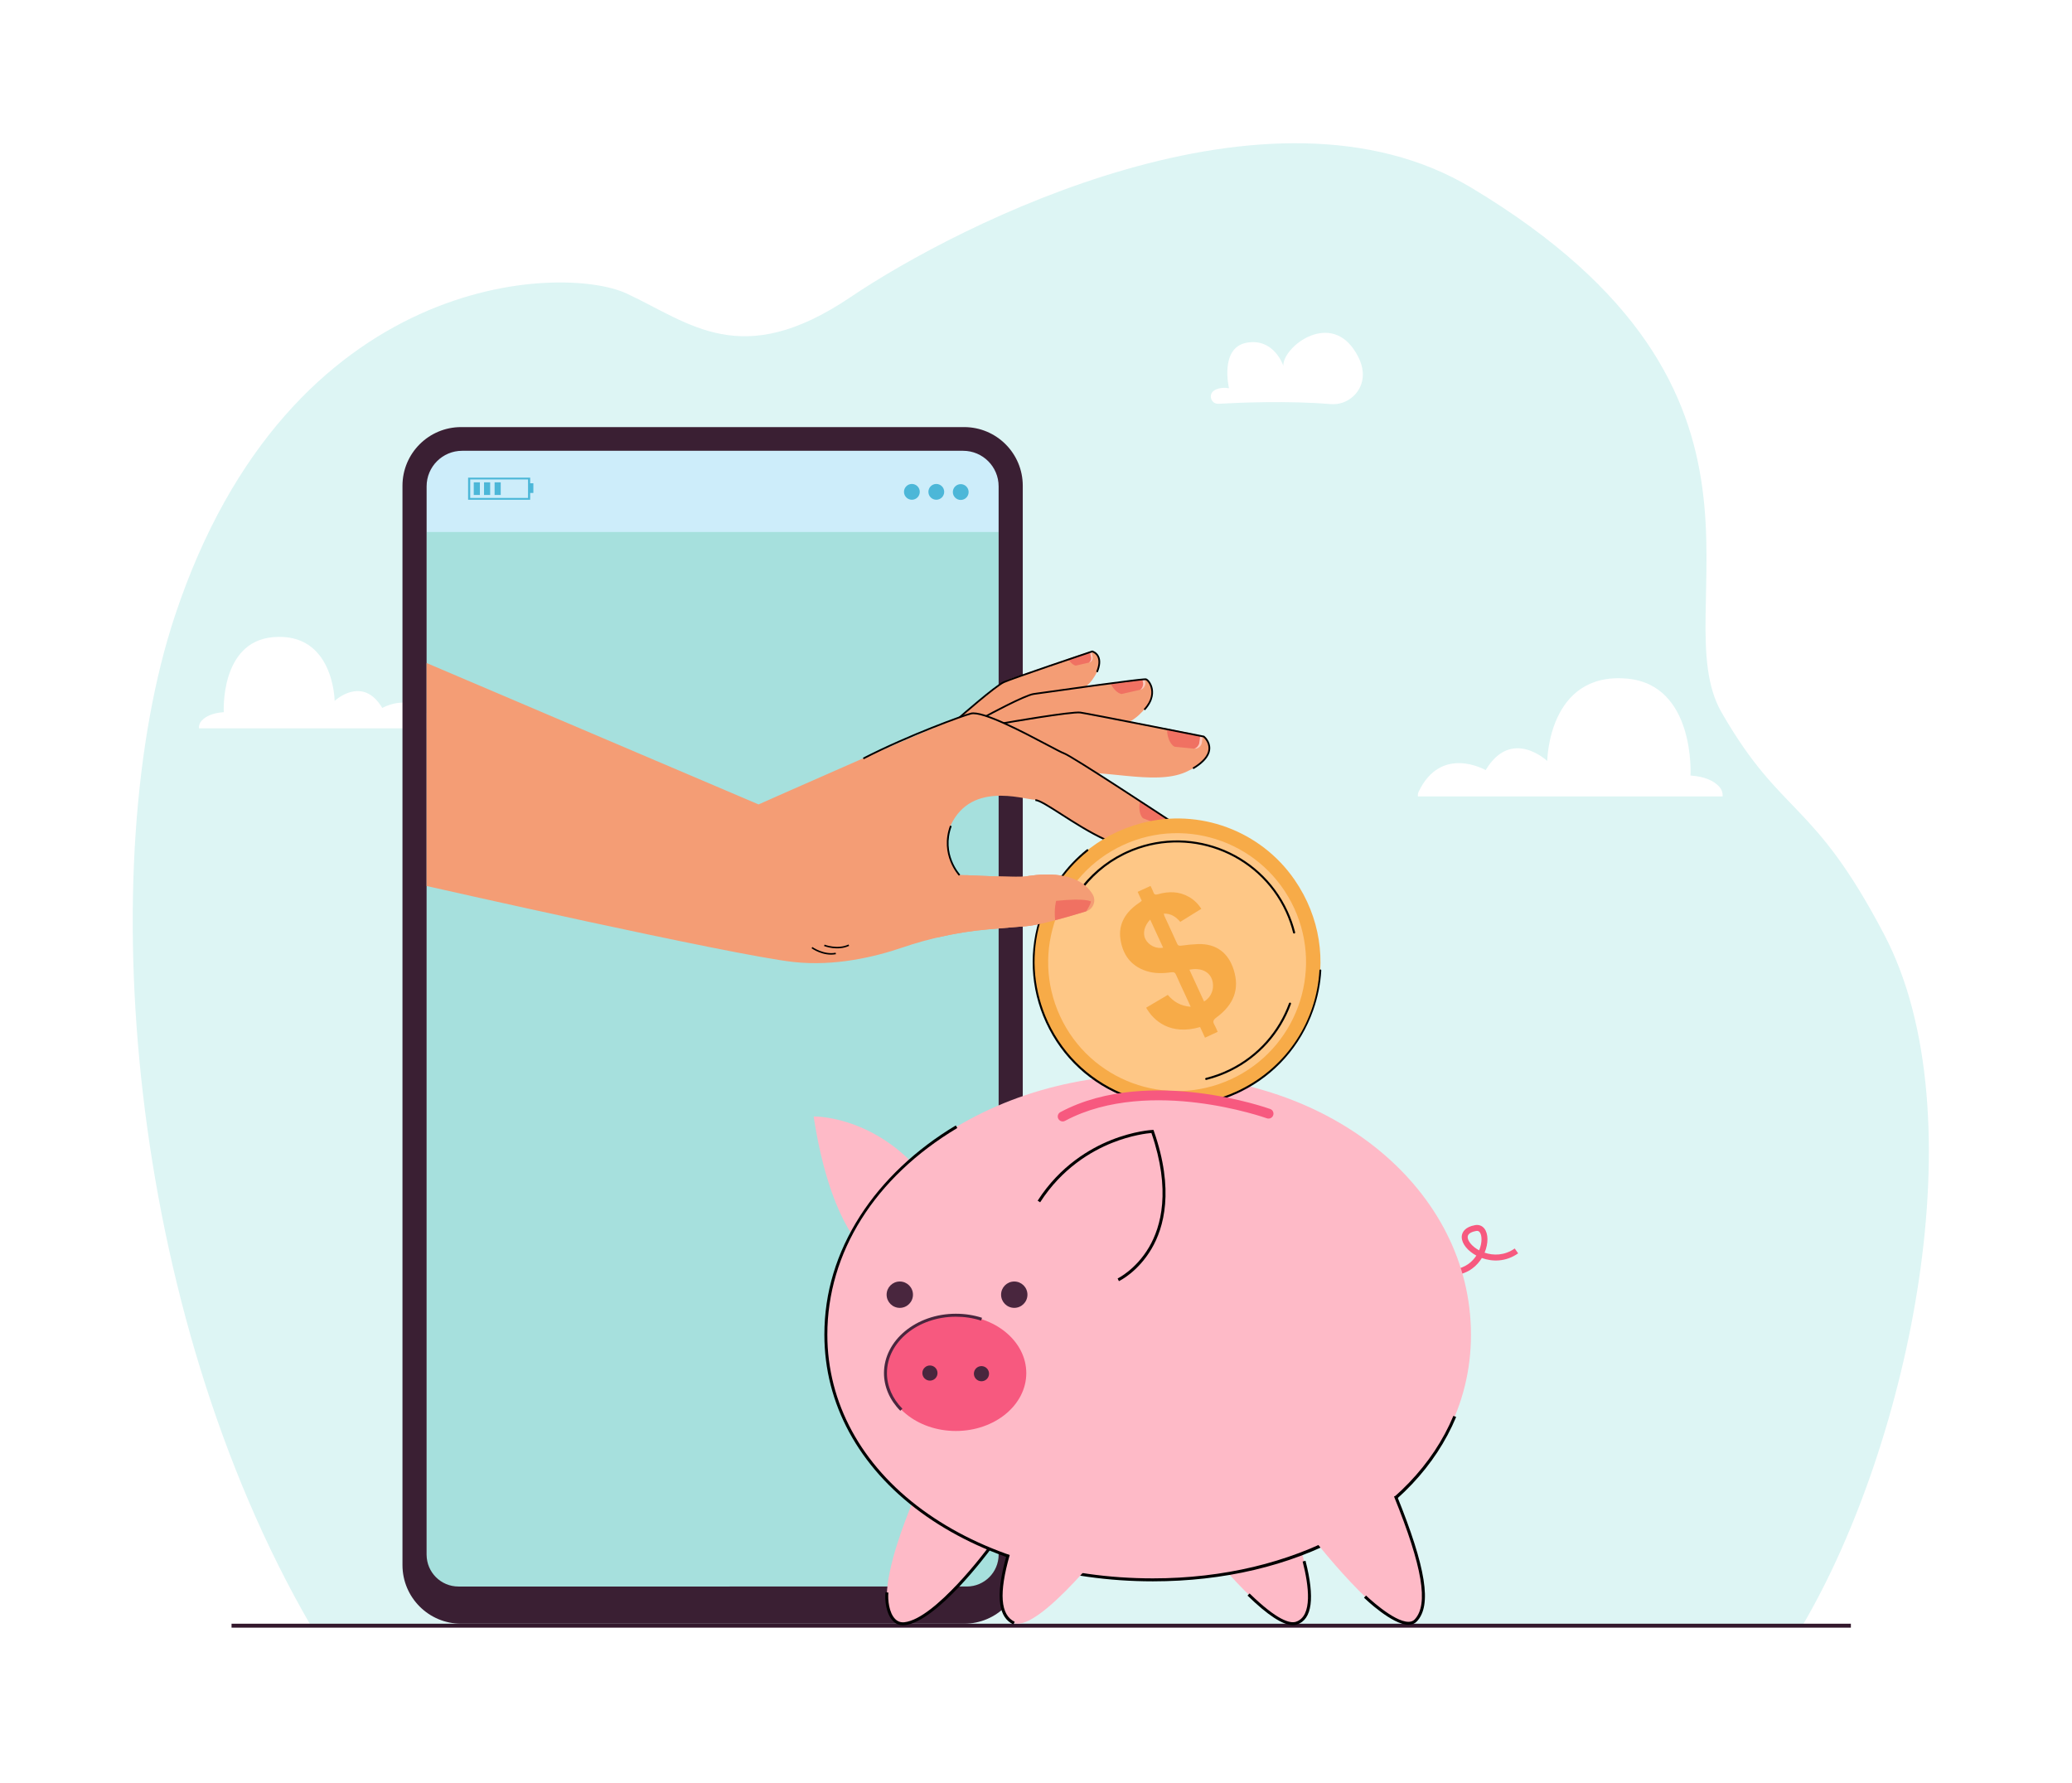 <?xml version="1.0" encoding="utf-8"?>
<!-- Generator: Adobe Illustrator 27.5.0, SVG Export Plug-In . SVG Version: 6.00 Build 0)  -->
<svg version="1.1" id="Layer_1" xmlns="http://www.w3.org/2000/svg" xmlns:xlink="http://www.w3.org/1999/xlink" x="0px" y="0px"
	 viewBox="0 0 2324.614 2000" style="enable-background:new 0 0 2324.614 2000;" xml:space="preserve">
<rect x="0" style="fill:#FFFFFF;" width="2324.614" height="2000"/>
<g>
	<g>
		<g>
			<path style="fill:#DDF5F4;" d="M2022.107,1823.632c120.601-205.041,197.594-572.892,92.125-774.66
				c-80.259-153.54-114.879-131.845-182.78-249.812c-66.284-115.158,102.521-358.637-280.645-588.53
				c-226.755-136.05-574.141,40.059-696.681,122.752c-122.54,82.693-180.028,28.943-251.131-4.135
				c-71.103-33.077-378.247-26.014-506.835,361.789c-91.784,276.808-54.419,775.862,152.612,1132.597H2022.107z"/>
		</g>
	</g>
	<g>
		<g>
			<path style="fill:#FFFFFF;" d="M1932.634,893.423c0.285-3.856-0.912-7.885-4.061-11.242
				c-5.731-6.107-15.508-11.082-31.952-12.233c0,0,5.663-101.952-71.348-108.706c-88.324-7.746-89.393,92.418-89.393,92.418
				s-40.145-38.111-69.098,10.207c0,0-50.037-28.921-75.278,24.495c-0.795,1.681-0.97,3.428-0.685,5.06H1932.634z"/>
		</g>
	</g>
	<g>
		<g>
			<path style="fill:#FFFFFF;" d="M223.187,817.04c-0.22-2.984,0.706-6.102,3.143-8.699c4.435-4.726,12-8.576,24.725-9.466
				c0,0-4.382-78.893,55.21-84.119c68.348-5.994,69.175,71.515,69.175,71.515s31.065-29.491,53.47,7.898
				c0,0,38.72-22.379,58.252,18.955c0.615,1.301,0.75,2.653,0.53,3.915H223.187z"/>
		</g>
	</g>
	<g>
		<g>
			<g>
				<path style="fill:#FFFFFF;" d="M1367.057,452.953c23.353-1.337,78.101-3.671,125.694,0.342
					c19.69,1.66,36.691-14.069,36.248-33.824c-0.181-8.086-3.081-17.492-10.586-28.151c-28.897-41.04-79.127-1.847-78.645,18.986
					c0,0-10.154-31.369-40.997-25.877c-30.843,5.492-19.936,51.113-19.936,51.113s-9.953-2.103-16.852,2.607
					C1355.199,442.78,1358.856,453.423,1367.057,452.953z"/>
			</g>
		</g>
	</g>
	<g>
		<rect x="259.776" y="1821.422" style="fill:#33182C;" width="1816.757" height="4.42"/>
	</g>
	<g>
		<g>
			<g>
				<g>
					<g>
						<g>
							<g>
								<g>
									<g>
										<path style="fill:#A6E0DD;" d="M507.555,1779.695h583.892c15.977,0,28.929-12.952,28.929-28.929V538.851
											c0-18.321-14.853-33.174-33.174-33.174H511.801c-18.321,0-33.174,14.852-33.174,33.174v1211.915
											C478.626,1766.743,491.578,1779.695,507.555,1779.695z"/>
									</g>
								</g>
							</g>
						</g>
					</g>
					<g>
						<g>
							<g>
								<g>
									<path style="fill:#CDEDFA;" d="M505.452,505.677h588.099c14.815,0,26.825,12.011,26.825,26.828V596.8h-641.75v-64.296
										C478.626,517.688,490.637,505.677,505.452,505.677z"/>
								</g>
							</g>
						</g>
					</g>
					<g>
						<g>
							<g>
								<g>
									<g>
										<path style="fill:#3A1F33;" d="M451.544,544.876V1755.62c0,36.326,29.446,65.775,65.77,65.775h564.376
											c36.323,0,65.769-29.449,65.769-65.775V544.876c0-36.327-29.446-65.775-65.769-65.775H517.314
											C480.99,479.101,451.544,508.549,451.544,544.876z M478.626,545.54c0-22.016,17.846-39.864,39.86-39.864h562.03
											c22.014,0,39.86,17.848,39.86,39.864v1198.423c0,19.734-15.996,35.731-35.728,35.731H514.354
											c-19.732,0-35.728-15.997-35.728-35.731V545.54z"/>
									</g>
								</g>
							</g>
						</g>
					</g>
					<g>
						<g>
							<g>
								<g>
									
										<ellipse transform="matrix(1 -0.013 0.013 1 -7.166 14.229)" style="fill:#4CB7D8;" cx="1077.859" cy="551.741" rx="8.858" ry="8.859"/>
								</g>
							</g>
						</g>
					</g>
					<g>
						<g>
							<g>
								<g>
									<path style="fill:#4CB7D8;" d="M1041.597,551.741c0,4.893,3.966,8.859,8.858,8.859c4.892,0,8.858-3.966,8.858-8.859
										c0-4.892-3.966-8.859-8.858-8.859C1045.563,542.883,1041.597,546.849,1041.597,551.741z"/>
								</g>
							</g>
						</g>
					</g>
					<g>
						<g>
							<g>
								<g>
									<path style="fill:#4CB7D8;" d="M1014.194,551.741c0,4.893,3.966,8.859,8.858,8.859s8.858-3.966,8.858-8.859
										c0-4.892-3.966-8.859-8.858-8.859S1014.194,546.849,1014.194,551.741z"/>
								</g>
							</g>
						</g>
					</g>
					<g>
						<g>
							<g>
								<g>
									<g>
										<path style="fill:#4CB7D8;" d="M525.173,535.796V560.6h69.636v-7.632h3.577v-10.852h-3.577v-6.32H525.173z
											 M527.558,537.823h64.866v20.749h-64.866V537.823z"/>
									</g>
								</g>
							</g>
						</g>
						<g>
							<g>
								<g>
									<g>
										
											<rect x="531.507" y="541.056" transform="matrix(-1 -1.224647e-16 1.224647e-16 -1 1069.894 1096.292)" style="fill:#4CB7D8;" width="6.88" height="14.18"/>
									</g>
								</g>
							</g>
						</g>
						<g>
							<g>
								<g>
									<g>
										
											<rect x="543.045" y="541.056" transform="matrix(-1 -1.224647e-16 1.224647e-16 -1 1092.97 1096.292)" style="fill:#4CB7D8;" width="6.88" height="14.18"/>
									</g>
								</g>
							</g>
						</g>
						<g>
							<g>
								<g>
									<g>
										
											<rect x="554.9" y="541.056" transform="matrix(-1 -1.224647e-16 1.224647e-16 -1 1116.68 1096.292)" style="fill:#4CB7D8;" width="6.88" height="14.18"/>
									</g>
								</g>
							</g>
						</g>
					</g>
				</g>
			</g>
			<g>
				<g>
					<g>
						<path style="fill:#FEBAC7;" d="M1429.023,1659.441c0,0,69.55,146.292,25.59,161.324
							c-29.218,9.992-113.642-100.114-113.642-100.114L1429.023,1659.441z"/>
					</g>
					<g>
						<path style="fill:#FEBAC7;" d="M1035.084,1659.441c0,0-69.55,146.292-25.59,161.324
							c29.218,9.992,113.642-100.114,113.642-100.114L1035.084,1659.441z"/>
					</g>
					<g>
						<path style="fill:#FEBAC7;" d="M1043.584,1328.163c-54.234-74.437-124.842-75.933-130.74-75.693
							c17.741,115.657,54.33,146.506,54.33,146.506C986.209,1366.821,1043.584,1328.163,1043.584,1328.163z"/>
					</g>
					<g>
						<g>
							<path style="fill:#F7597F;" d="M1631.419,1430.56l-0.663-6.62c13.72-1.375,21.487-9.166,25.593-15.478
								c-1.167-0.621-2.276-1.278-3.32-1.96c-9.193-6.005-14.236-14.291-12.846-21.11c0.667-3.276,3.466-9.072,14.713-11.082
								c4.162-0.744,7.848,0.594,10.385,3.766c4.59,5.736,4.708,16.643,0.295,27.144c9.808,3.304,22.326,3.388,33.817-4.72
								l3.835,5.436c-13.912,9.815-29.08,9.449-40.728,5.25C1657.789,1418.842,1648.462,1428.852,1631.419,1430.56z
								 M1657.115,1380.759c-0.328,0-0.678,0.034-1.05,0.1c-3.166,0.566-8.594,2.08-9.364,5.86
								c-0.814,4.003,3.283,9.847,9.966,14.213c0.88,0.575,1.816,1.129,2.799,1.655c3.77-9.013,3.137-17.209,0.62-20.355
								C1659.287,1381.233,1658.347,1380.759,1657.115,1380.759z"/>
						</g>
					</g>
					<g>
						<path style="fill:#FEBAC7;" d="M1650.305,1497.195c0,161.088-154.16,275.016-356.816,275.016
							c-202.656,0-366.941-113.928-366.941-275.016s164.285-291.676,366.941-291.676
							C1496.145,1205.519,1650.305,1336.107,1650.305,1497.195z"/>
					</g>
					<g>
						<g>
							<path d="M1293.489,1773.874c-99.764,0-192.26-27.495-260.45-77.421c-69.745-51.065-108.155-121.829-108.155-199.258
								c0-46.964,13.522-91.828,40.19-133.348c25.409-39.56,62.499-74.609,107.258-101.36l1.706,2.855
								c-92.676,55.387-145.828,139.894-145.828,231.852c0,76.341,37.927,146.152,106.794,196.574
								c67.624,49.512,159.422,76.779,258.484,76.779c158.482,0,290.811-71.566,337.124-182.322l3.068,1.283
								c-23.016,55.041-66.894,101.412-126.89,134.1C1446.434,1756.493,1372.676,1773.874,1293.489,1773.874z"/>
						</g>
					</g>
					<g>
						<ellipse style="fill:#F7597F;" cx="1072.413" cy="1540.288" rx="78.997" ry="64.924"/>
					</g>
					<g>
						<path style="fill:#49263E;" d="M1010.07,1582.552c-11.811-11.862-18.316-26.871-18.316-42.264
							c0-36.717,36.184-66.588,80.66-66.588c10.121,0,19.991,1.527,29.335,4.538l-1.02,3.166
							c-9.015-2.905-18.541-4.378-28.315-4.378c-42.642,0-77.333,28.379-77.333,63.261c0,14.507,6.16,28.684,17.347,39.917
							L1010.07,1582.552z"/>
					</g>
					<g>
						<circle style="fill:#49263E;" cx="1009.494" cy="1452.326" r="14.784"/>
					</g>
					<g>
						<circle style="fill:#49263E;" cx="1137.919" cy="1452.326" r="14.784"/>
					</g>
					<g>
						<g>
							
								<ellipse transform="matrix(0.707 -0.707 0.707 0.707 -783.489 1189.066)" style="fill:#49263E;" cx="1043.584" cy="1540.288" rx="8.501" ry="8.501"/>
						</g>
						<g>
							
								<ellipse transform="matrix(0.23 -0.973 0.973 0.23 -650.857 2258.182)" style="fill:#49263E;" cx="1101.241" cy="1540.288" rx="8.501" ry="8.501"/>
						</g>
					</g>
					<g>
						<g>
							<path d="M1255.316,1437.147l-1.427-3.004c0.203-0.097,20.532-10,35.22-35.062c13.485-23.009,24.836-63.875,2.68-128.143
								c-4.693,0.396-22.295,2.382-43.99,11.037c-23.299,9.295-56.238,28.415-80.842,66.713l-2.799-1.798
								c25.112-39.089,58.743-58.584,82.533-68.054c25.789-10.267,45.353-11.272,46.173-11.309l1.237-0.057l0.41,1.17
								c23.174,66.278,11.358,108.527-2.636,132.298C1276.65,1426.802,1256.18,1436.737,1255.316,1437.147z"/>
						</g>
					</g>
					<g>
						<path style="fill:#FEBAC7;" d="M1163.293,1659.441c0,0-69.55,146.292-25.59,161.324
							c29.218,9.992,113.642-100.114,113.642-100.114L1163.293,1659.441z"/>
					</g>
					<g>
						<path style="fill:#FEBAC7;" d="M1557.232,1659.441c0,0,69.55,146.292,25.59,161.324
							c-29.218,9.992-113.642-100.114-113.642-100.114L1557.232,1659.441z"/>
					</g>
					<g>
						<path d="M1450.616,1823.05c-11.231,0.001-28.348-11.134-51.01-33.202l2.321-2.383c31.131,30.316,45.544,33.987,52.149,31.727
							c18.772-6.419,14.375-40.276,7.381-67.547l3.222-0.826c10.68,41.644,7.475,65.707-9.526,71.521
							C1453.766,1822.813,1452.253,1823.049,1450.616,1823.05z"/>
					</g>
					<g>
						<path d="M1136.994,1822.27c-8.198-3.862-13.029-11.133-14.769-22.229c-2.097-13.365,0.332-31.902,7.424-56.671l3.198,0.916
							c-12.284,42.9-10.463,67.425,5.565,74.975L1136.994,1822.27z"/>
					</g>
					<g>
						<path d="M1013.036,1823.171c-4.218,0-7.907-1.546-10.99-4.612c-7.986-7.94-9.546-23.734-8.646-32.412l3.309,0.343
							c-0.802,7.736,0.574,22.643,7.683,29.71c2.813,2.797,6.27,3.992,10.28,3.553c34.571-3.787,93.145-82.634,93.732-83.43
							l2.677,1.976c-2.435,3.298-60.041,80.816-96.047,84.76C1014.355,1823.134,1013.689,1823.171,1013.036,1823.171z"/>
					</g>
					<g>
						<path d="M1580.237,1822.614c-18.39,0.002-48.665-29.137-49.952-30.385l2.315-2.388c0.306,0.296,30.587,29.446,47.62,29.447
							c0.094,0,0.187-0.001,0.281-0.003c2.791-0.053,4.951-0.918,6.6-2.643c15.929-16.66,8.798-59.207-23.118-137.955l3.083-1.25
							c32.914,81.209,39.625,123.528,22.44,141.503c-2.262,2.365-5.27,3.6-8.942,3.67
							C1580.455,1822.613,1580.345,1822.614,1580.237,1822.614z"/>
					</g>
				</g>
			</g>
			<g>
				<g>
					<g>
						<g>
							<g>
								<path style="fill:#F49D75;" d="M1225.382,762.639c-16.507,22.535-60.015,30.36-85.491,50.987
									c-25.47,20.632-64.177-8.18-64.177-8.18s44.498-39.496,57.071-43.62c7.903-2.589,41.325-14.493,65.789-22.8
									c10.707-3.638,19.691-6.589,24.069-7.763c0.676-0.183,1.239-0.322,1.688-0.416c0.074-0.015,0.148-0.03,0.212-0.045
									c0.459-0.084,0.755-0.114,0.889-0.08C1228.224,731.466,1241.884,740.109,1225.382,762.639z"/>
							</g>
						</g>
						<g>
							<g>
								<g>
									<path style="fill:#F07162;" d="M1222.644,731.263c0.676-0.183,1.239-0.322,1.688-0.416
										c0.575,2.113,1.065,4.379,1.403,6.788c0.343,2.454-1.383,4.845-3.965,5.613c-0.128,0.04-0.252,0.074-0.38,0.104
										l-14.376,3.291c0,0-2.563-0.022-5.904-3.812c-1.038-1.174-1.879-2.517-2.536-3.805
										C1209.281,735.388,1218.266,732.437,1222.644,731.263z"/>
								</g>
								<g>
									<path style="fill:#F07162;" d="M1223.53,728.161l0.005,0.005c-0.059-0.01-0.118-0.02-0.183-0.025
										C1223.412,728.142,1223.471,728.152,1223.53,728.161z"/>
								</g>
							</g>
							<g>
								<g>
									<path style="fill:#FDC9BC;" d="M1224.333,730.847c0.074-0.015,0.148-0.03,0.212-0.045c0.599,2.029,1.11,4.255,1.443,6.64
										c0.308,2.162-1.358,5.156-3.703,5.696l-0.538,0.124l0.025-0.015c1.579-0.9,2.604-3.459,2.36-5.172
										c-0.343-2.454-0.873-4.729-1.487-6.813C1223.321,731.08,1223.883,730.941,1224.333,730.847z"/>
								</g>
								<g>
									<path style="fill:#FDC9BC;" d="M1221.698,728.079c-0.049,0-0.089,0-0.128,0.01v-0.01
										C1221.609,728.079,1221.654,728.074,1221.698,728.079z"/>
								</g>
							</g>
						</g>
						<g>
							<g>
								<path d="M1231.611,754.22l-1.801-0.753c2.911-6.961,3.37-12.555,1.362-16.625c-1.718-3.483-4.822-4.782-5.73-5.097
									c-5.733,1.927-89.717,30.174-98.94,34.418c-9.421,4.334-49.735,39.662-50.141,40.018l-1.287-1.466
									c1.667-1.463,40.936-35.873,50.613-40.324c9.596-4.415,95.771-33.366,99.435-34.596l0.274-0.092l0.28,0.072
									c0.195,0.05,4.797,1.28,7.229,6.167C1235.194,740.543,1234.759,746.693,1231.611,754.22z"/>
							</g>
						</g>
						<g>
							<g>
								<path style="fill:#F49D75;" d="M1277.667,802.164c-26.361,24.282-83.075,23.354-120.263,43.013
									c-37.183,19.665-78.774-26.195-78.774-26.195s65.805-38.709,82.66-40.778c10.176-1.248,52.155-7.492,84.577-11.89
									c15.799-2.137,29.331-3.843,35.799-4.312c0.948-0.07,1.738-0.11,2.365-0.126c0.143-0.005,0.271-0.005,0.4-0.005
									c0.637-0.005,1.047,0.039,1.215,0.117C1288.975,763.626,1304.033,777.887,1277.667,802.164z"/>
							</g>
						</g>
						<g>
							<g>
								<g>
									<path style="fill:#F07162;" d="M1281.666,762.003c0.948-0.07,1.738-0.11,2.365-0.126c0.258,1.294,0.481,2.621,0.675,3.979
										c0.492,3.451-1.949,6.816-5.587,7.89l-0.005,0.005c-0.168,0.049-0.336,0.089-0.503,0.129l-20.161,4.62
										c0,0-3.6-0.031-8.29-5.345c-1.868-2.112-3.273-4.609-4.292-6.84C1261.666,764.178,1275.198,762.472,1281.666,762.003z"/>
								</g>
								<g>
									<path style="fill:#F07162;" d="M1281.618,752.572l0.005,0.005c-0.138-0.03-0.281-0.044-0.415-0.059
										C1281.342,752.533,1281.48,752.552,1281.618,752.572z"/>
								</g>
							</g>
							<g>
								<g>
									<path style="fill:#FDC9BC;" d="M1284.031,761.877c0.143-0.005,0.271-0.005,0.4-0.005c0.238,1.205,0.456,2.439,0.635,3.713
										c0.427,3.031-1.914,7.245-5.202,7.999l-0.745,0.164c2.236-1.241,3.679-4.852,3.341-7.271
										c-0.219-1.541-0.486-3.031-0.794-4.473C1282.614,761.933,1283.404,761.892,1284.031,761.877z"/>
								</g>
								<g>
									<path style="fill:#FDC9BC;" d="M1279.036,752.451c-0.054,0.005-0.114,0.005-0.168,0.01l-0.005-0.005
										C1278.917,752.451,1278.977,752.451,1279.036,752.451z"/>
								</g>
							</g>
						</g>
						<g>
							<g>
								<path d="M1284.547,796.766l-1.427-1.331c9.327-9.999,9.405-18.676,7.829-24.194c-1.48-5.182-4.576-8.043-5.558-8.308
									c-1.493-0.24-19.285,1.498-121.293,15.909l-4.245,0.599c-9.92,1.391-52.457,24.414-52.885,24.647l-0.931-1.715
									c1.762-0.956,43.279-23.424,53.545-24.864l4.243-0.599c118.707-16.77,121.242-16.085,122.074-15.86
									c2.173,0.586,5.438,4.445,6.926,9.656C1294.229,775.619,1295.02,785.539,1284.547,796.766z"/>
							</g>
						</g>
						<g>
							<g>
								<path style="fill:#F49D75;" d="M1312.682,920.57c0,0,0.074,0.143,0.173,0.43c0.921,2.557,4.004,16.222-28.515,27.962
									c-36.043,13.018-109.177-51.345-123.121-51.817c-13.939-0.467-75.022-22.045-96.606,33.26c0,0-5.735,36.544,11.584,50.951
									c0,0,64.903,3.311,74.042,1.856c8.027-1.271,57.273-10.384,75.638,20.065c3.13,5.197,2.104,11.523-1.734,15.565
									c-0.128,0.138-0.257,0.267-0.395,0.395c-0.789,0.771-1.683,1.438-2.685,1.987c-0.78,0.445-1.629,0.811-2.537,1.089
									c-11.195,3.427-27.811,8.339-42.488,11.962c-9.898,2.443-18.917,4.293-24.788,4.707c-7.91,0.56-24.672,1.972-42.362,3.503
									c-33.026,2.848-65.539,9.859-96.908,20.556c-30.318,10.336-75.483,21.234-121.758,16.075
									c-69.568-7.761-411.595-85.233-411.595-85.233V743.775l372.446,158.597c0,0,220.16-97.937,237.947-102.273
									c17.786-4.346,95.708,41.738,104.367,44.619c5.487,1.827,51.987,31.837,85.276,53.553
									c14.93,9.734,27.197,17.806,31.925,20.918c1.136,0.75,1.838,1.213,2.036,1.341
									C1312.662,920.56,1312.682,920.57,1312.682,920.57z"/>
							</g>
						</g>
						<g>
							<g>
								<path style="fill:#F49D75;" d="M1352.85,827.132c2.886,2.881,13.48,23.067-22.566,38.963
									c-36.041,15.891-94.714-5.206-140.38,2.043c-45.667,7.249-72.646-55.223-72.646-55.223s82.197-16.899,100.475-13.069
									c10.959,2.296,56.353,10.621,91.55,17.538c15.774,3.097,29.498,5.914,37.153,7.774c0.909,0.226,1.729,0.433,2.455,0.625
									c0.123,0.025,0.237,0.059,0.351,0.094C1351.319,826.432,1352.578,826.861,1352.85,827.132z"/>
							</g>
						</g>
						<g>
							<g>
								<path d="M1077.247,981.029l-1.414,1.344c-0.222-0.233-22.04-23.706-9.937-56.315l1.829,0.679
									C1056.057,958.177,1077.035,980.804,1077.247,981.029z"/>
							</g>
						</g>
						<g>
							<g>
								<g>
									<path style="fill:#F07162;" d="M1312.966,920.874c-0.227,0.494-0.463,0.998-0.71,1.492
										c-1.597,3.241-5.65,4.701-9.384,3.499h-0.01c-0.173-0.054-0.341-0.113-0.504-0.177l-19.965-7.804
										c0,0-3.073-2.12-3.988-9.408c-0.443-3.5,0.013-7.091,0.599-9.861c14.93,9.734,27.197,17.806,31.925,20.918
										C1312.067,920.282,1312.769,920.745,1312.966,920.874z"/>
								</g>
								<g>
									<path style="fill:#F07162;" d="M1317.356,909.182l-0.005,0.005c-0.119-0.118-0.242-0.232-0.371-0.34
										C1317.109,908.956,1317.232,909.069,1317.356,909.182z"/>
								</g>
							</g>
							<g>
								<g>
									<path style="fill:#FDC9BC;" d="M1313.026,920.913c0,0,0.074,0.143,0.173,0.43c-0.158,0.336-0.315,0.672-0.478,1.003
										c-1.4,2.845-5.857,5.086-9.112,3.81l-0.736-0.291c2.637,0.235,5.983-2.01,7.097-4.282c0.34-0.687,0.66-1.373,0.961-2.05
										c1.136,0.75,1.838,1.213,2.036,1.341C1313.006,920.903,1313.026,920.913,1313.026,920.913z"/>
								</g>
								<g>
									<path style="fill:#FDC9BC;" d="M1315.182,907.555c-0.035-0.025-0.079-0.049-0.124-0.074l0.005-0.005
										C1315.108,907.501,1315.142,907.525,1315.182,907.555z"/>
								</g>
							</g>
						</g>
						<g>
							<g>
								<g>
									<path style="fill:#F07162;" d="M1346.434,825.158c0.909,0.226,1.729,0.433,2.455,0.625c-0.2,2.602-0.544,5.308-1.055,8.094
										c-0.658,3.546-4.162,6.057-8.083,5.912l-0.015,0.005c-0.178-0.01-0.355-0.019-0.533-0.039l-21.332-2.085
										c0,0-3.531-1.207-6.391-7.979c-1.855-4.388-2.191-9.36-2.198-12.308C1325.055,820.481,1338.779,823.298,1346.434,825.158z"
										/>
								</g>
								<g>
									<path style="fill:#F07162;" d="M1349.16,819.798l-0.005,0.015c-0.143-0.084-0.296-0.158-0.45-0.232
										C1348.859,819.645,1349.012,819.719,1349.16,819.798z"/>
								</g>
							</g>
							<g>
								<g>
									<path style="fill:#FDC9BC;" d="M1349.239,825.876c-0.161,2.494-0.469,5.126-0.971,7.852
										c-0.57,3.121-4.256,6.487-7.737,6.149l-0.795-0.083l0.015-0.005c2.602-0.491,5.211-3.56,5.668-6.044
										c0.545-2.988,0.864-5.867,1.014-8.587c0.909,0.226,1.729,0.433,2.455,0.625
										C1349.012,825.807,1349.126,825.842,1349.239,825.876z"/>
								</g>
							</g>
						</g>
						<g>
							<g>
								<path d="M1308.761,936.805c-4.247,4.255-11.487,8.996-23.743,13.42c-24.74,8.93-65.221-17.015-94.778-35.959
									c-13.108-8.401-24.428-15.656-28.709-15.8l0.066-1.951c4.817,0.162,15.252,6.85,29.696,16.107
									c27.568,17.669,69.229,44.37,93.063,35.766c18.998-6.858,25.419-14.286,27.46-19.31c1.586-3.901,0.739-6.716,0.432-7.508
									c-5.81-3.83-110.581-72.846-118.825-75.586c-2.331-0.775-9.204-4.412-18.715-9.446
									c-25.274-13.377-72.319-38.276-85.113-35.152c-8.105,1.979-68.482,23.679-120.563,50.315l-0.888-1.738
									c52.217-26.705,112.842-48.484,120.989-50.474c13.514-3.3,59.195,20.878,86.488,35.323
									c9.073,4.803,16.241,8.596,18.418,9.319c8.678,2.885,115.005,72.987,119.527,75.97l0.218,0.144l0.117,0.233
									c0.078,0.156,1.896,3.894-0.24,9.244C1312.839,931.779,1311.359,934.202,1308.761,936.805z"/>
							</g>
						</g>
						<g>
							<g>
								<path d="M1350.512,854.126c-2.959,2.966-6.815,5.867-11.556,8.694l-1-1.677c11.33-6.755,17.337-13.818,17.852-20.995
									c0.51-7.104-4.689-12.095-5.712-13.004c-6.411-1.273-128.693-25.542-138.145-26.873
									c-9.535-1.343-84.787,11.691-85.547,11.823l-0.334-1.922c3.112-0.541,76.316-13.218,86.153-11.833
									c9.713,1.368,133.251,25.898,138.505,26.941l0.236,0.047l0.188,0.152c0.296,0.24,7.237,5.97,6.603,14.81
									C1357.416,845.013,1354.988,849.642,1350.512,854.126z"/>
							</g>
						</g>
						<g>
							<path d="M937.838,1070.375c-14.182,2.696-26.846-6.292-27.379-6.676l0.98-1.359c0.125,0.09,12.625,8.948,26.086,6.389
								L937.838,1070.375z"/>
						</g>
						<g>
							<path d="M952.678,1061.032c-13.099,6.069-27.57,0.436-28.18,0.193l0.619-1.557c0.143,0.057,14.424,5.604,26.857-0.156
								L952.678,1061.032z"/>
						</g>
					</g>
					<g>
						<g>
							<path style="fill:#F7AB48;" d="M1280.548,923.427c64.724-17.211,133.821,8.309,171.82,63.46
								c58.454,84.838,24.759,197.354-64.48,238.451c-80.673,37.151-176.187,1.87-213.338-78.801
								C1133.455,1057.299,1180.987,949.901,1280.548,923.427z"/>
							<path style="fill:#FEC786;" d="M1451.99,1018.769c33.412,72.553,1.682,158.456-70.872,191.868
								c-72.554,33.413-158.455,1.683-191.869-70.871c-33.412-72.554-1.682-158.456,70.872-191.869
								C1332.674,914.486,1418.576,946.216,1451.99,1018.769z"/>
							<path style="fill:#F7AB48;" d="M1324.156,1034.115c-4.81-5.557-10.178-9.477-18.457-9.267
								c0.287,1.111,0.38,1.988,0.728,2.747c4.715,10.284,9.537,20.519,14.153,30.845c1.012,2.263,2.2,2.715,4.813,2.341
								c6.091-0.871,12.239-1.504,18.356-1.735c21.484-0.812,34.583,10.589,40.321,28.669c6.913,21.78,0.261,39.222-19.527,53.799
								c-3.611,2.66-4.022,4.777-2.077,8.083c1.418,2.408,2.394,5.068,3.684,7.869c-4.785,2.203-9.296,4.28-14.239,6.557
								c-1.854-4.027-3.687-8.007-5.485-11.909c-33.198,9.638-52.109-6.838-60.54-21.723c8.023-4.738,16.057-9.484,24.298-14.35
								c6.395,7.527,14.028,12.411,25.695,13.324c-2.632-5.715-4.897-10.638-7.166-15.56c-3.099-6.726-6.321-13.4-9.238-20.205
								c-1.075-2.509-2.419-3.338-5.383-2.918c-9.455,1.34-18.854,1.51-27.851-1.382c-18.223-5.858-27.063-19.376-29.321-36.653
								c-2.109-16.132,5.772-29.276,19.959-39.134c0.947-0.658,1.904-1.302,2.836-1.98c0.345-0.251,0.628-0.581,1.217-1.139
								c-1.453-3.157-2.951-6.408-4.58-9.947c4.842-2.23,9.36-4.31,14.457-6.657c1.09,2.366,2.375,4.704,3.255,7.191
								c0.932,2.633,2.464,2.905,5.188,2.124c12.154-3.489,23.833-3.17,34.56,2.961c5.669,3.239,10.222,7.575,14.018,13.375
								C1339.886,1024.364,1332.212,1029.121,1324.156,1034.115z M1334.432,1087.783c5.573,12.102,10.988,23.862,16.411,35.637
								c8.448-4.852,12.188-15.387,8.893-24.708C1356.514,1089.592,1346.895,1085.256,1334.432,1087.783z M1290.42,1031.57
								c-6.711,6.857-8.671,15.803-5.257,22.11c3.77,6.963,12.168,10.911,19.758,9.381
								C1300.167,1052.737,1295.402,1042.388,1290.42,1031.57z"/>
						</g>
						<path d="M1263.503,955.245c-1.135,0.523-2.278,1.068-3.397,1.621c-20.574,10.162-37.928,25.084-50.874,43.426
							c-0.367,0.52-0.246,1.242,0.267,1.618l0.146,0.107c0.528,0.387,1.265,0.261,1.641-0.274
							c12.448-17.755,29.284-32.691,49.827-42.838c1.101-0.544,2.225-1.08,3.342-1.595c67.248-30.969,147.154-1.454,178.124,65.794
							c3.498,7.596,6.207,15.378,8.171,23.249c0.161,0.646,0.825,1.028,1.463,0.837l0,0c0.599-0.179,0.955-0.8,0.801-1.406
							c-2.043-8.042-4.832-15.95-8.37-23.632C1413.149,953.766,1331.89,923.751,1263.503,955.245z"/>
						<path d="M1481.379,1087.541c-0.566-0.029-1.045,0.405-1.076,0.971c-3.048,55.531-35.228,107.38-88.897,133.888
							c-1.315,0.65-2.659,1.291-3.994,1.906c-79.974,36.829-175,1.729-211.83-78.244c-31.518-68.441-11.385-146.641,45.125-191.485
							c0.445-0.353,0.522-0.997,0.17-1.442l-0.094-0.118c-0.354-0.448-1.008-0.525-1.455-0.169
							c-23.34,18.642-41.118,43.47-51.338,72.268c-14.204,40.024-12.241,83.314,5.527,121.898
							c18.095,39.292,50.408,69.186,90.987,84.175c40.579,14.989,84.566,13.278,123.859-4.817c1.354-0.623,2.716-1.273,4.05-1.932
							c37.949-18.744,66.657-51.068,80.835-91.017c5.19-14.624,8.22-29.683,9.111-44.79
							C1482.392,1088.06,1481.95,1087.57,1481.379,1087.541L1481.379,1087.541z"/>
						<path d="M1447.272,1124.656l-0.027,0c-0.477,0.007-0.898,0.307-1.063,0.755c-11.422,31.106-34.307,58.06-66.292,73.858
							c-8.774,4.333-17.799,7.606-26.929,9.88c-0.469,0.117-0.815,0.511-0.867,0.992l0,0c-0.086,0.796,0.647,1.442,1.424,1.247
							c9.354-2.348,18.526-5.708,27.379-10.081c31.56-15.588,55.406-42.177,67.479-75.104
							C1448.653,1125.447,1448.079,1124.645,1447.272,1124.656z"/>
					</g>
				</g>
				<path style="fill:#F49D75;" d="M1083.896,981.731c17.466,0.822,59.153,2.626,66.342,1.482
					c8.028-1.271,57.272-10.385,75.638,20.065c3.13,5.196,2.103,11.522-1.734,15.565c-0.128,0.138-0.256,0.266-0.395,0.395
					c-0.79,0.771-1.683,1.439-2.685,1.987c-0.779,0.445-1.629,0.811-2.537,1.089c-11.196,3.426-27.811,8.339-42.488,11.961
					c-9.898,2.443-18.917,4.292-24.788,4.707c-7.91,0.56-24.671,1.972-42.362,3.504c-19.247,1.66-38.316,4.743-57.089,9.136
					L1083.896,981.731z"/>
				<path style="fill:#F07162;" d="M1218.607,1022.284c-0.028,0.009-0.054,0.021-0.082,0.03c-9.262,2.835-22.231,6.685-34.745,9.981
					c-1.376-13.427,1.123-21.752,1.123-21.752c34.482-3.497,39.127,0.807,39.127,0.807
					C1223.12,1014.919,1220.845,1018.932,1218.607,1022.284z"/>
			</g>
			<path style="fill:#FEBAC7;" d="M1266.064,1231.437c44.391-10.168,118.594,6.704,118.594,6.704
				c-14.135,32.735-54.31,45.135-68.942,35.959C1301.085,1264.924,1266.064,1231.437,1266.064,1231.437z"/>
			<g>
				<g>
					<path style="fill:#F7597F;" d="M1192.262,1257.999c-1.977,0-3.889-1.06-4.89-2.925c-1.448-2.698-0.433-6.059,2.265-7.506
						c50.96-27.333,112.326-26.814,154.828-21.565c45.798,5.655,79.196,17.518,80.596,18.021c2.881,1.034,4.378,4.208,3.345,7.089
						c-1.033,2.882-4.214,4.379-7.089,3.347c-0.333-0.119-33.832-12.001-78.458-17.483c-40.836-5.016-99.656-5.556-147.98,20.363
						C1194.044,1257.787,1193.146,1257.999,1192.262,1257.999z"/>
				</g>
			</g>
		</g>
	</g>
</g>
</svg>
